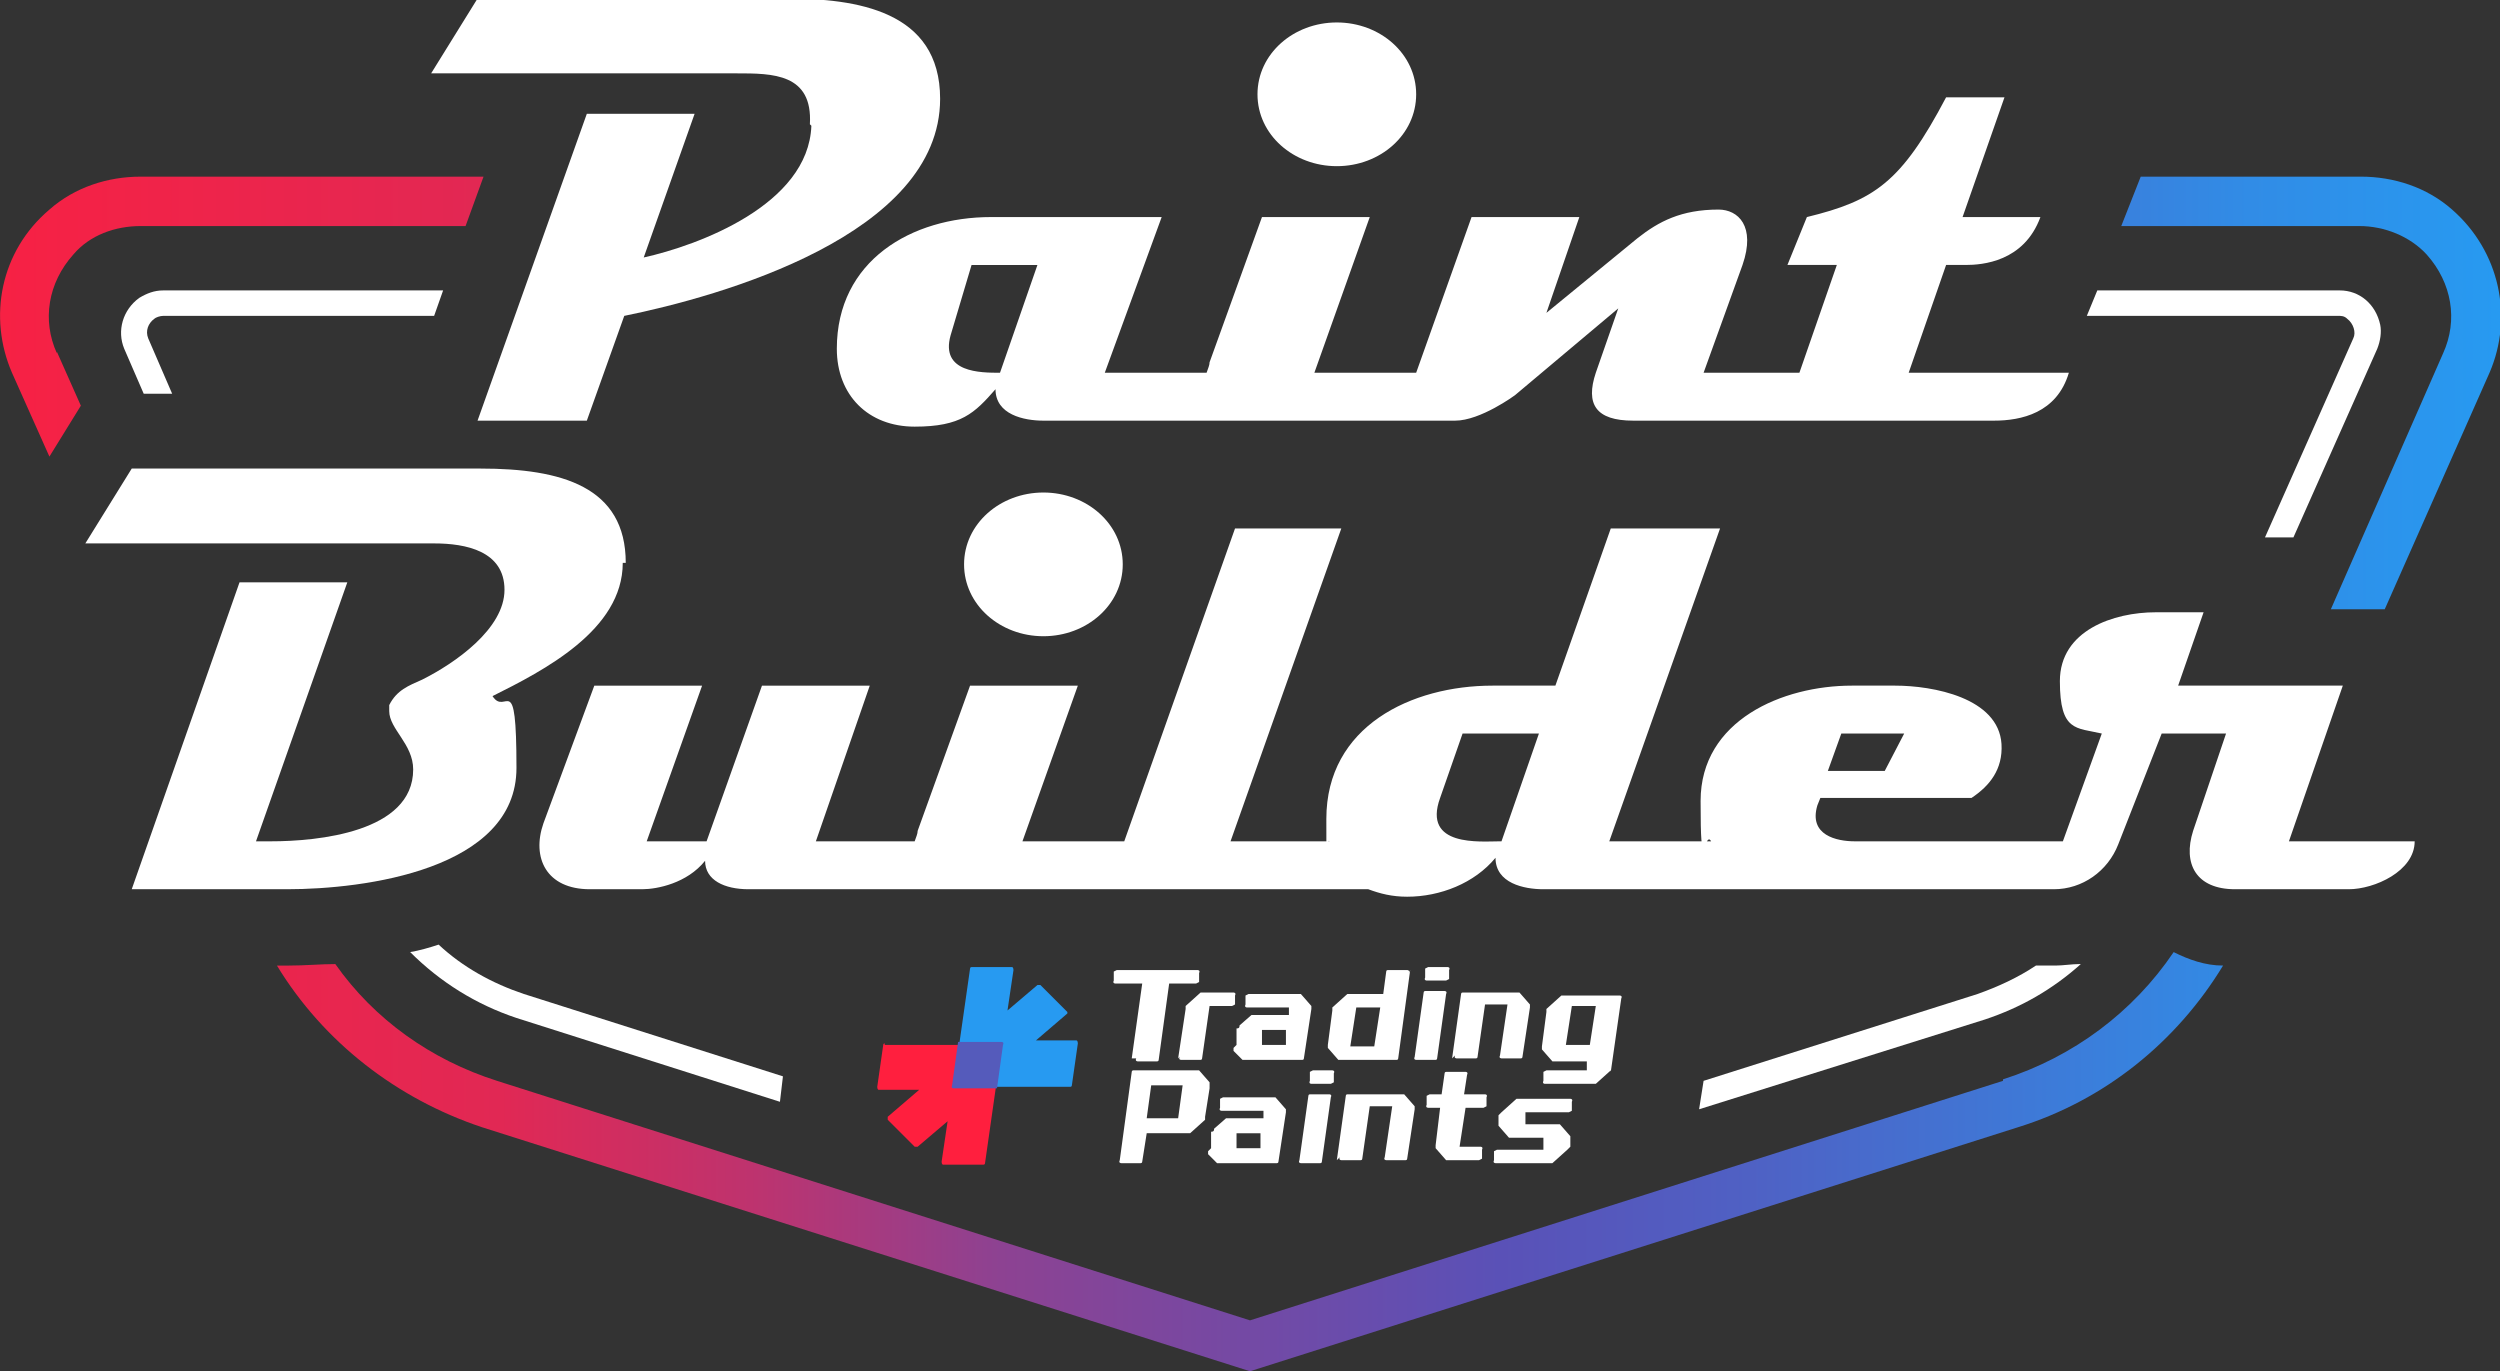 <svg height="91.6" viewBox="0 0 167 91.6" width="167" xmlns="http://www.w3.org/2000/svg" xmlns:xlink="http://www.w3.org/1999/xlink"><rect x="0" y="0" width="167" height="91.6" fill="#333333" stroke="none"/><linearGradient id="a"><stop offset="0" stop-color="#ff1f3e"/><stop offset="0" stop-color="#f72144"/><stop offset=".2" stop-color="#e12854"/><stop offset=".3" stop-color="#be336e"/><stop offset=".4" stop-color="#8d4292"/><stop offset=".6" stop-color="#5a51b7"/><stop offset=".7" stop-color="#4f61c4"/><stop offset=".9" stop-color="#318ce6"/><stop offset="1" stop-color="#279af1"/></linearGradient><linearGradient id="b" gradientTransform="matrix(1 0 0 -1 0 276)" gradientUnits="userSpaceOnUse" x1="0" x2="167" xlink:href="#a" y1="198.4" y2="198.4"/><linearGradient id="c" gradientTransform="matrix(1 0 0 -1 0 276)" gradientUnits="userSpaceOnUse" x1="0" x2="167" xlink:href="#a" y1="254.8" y2="254.8"/><linearGradient id="d" gradientTransform="matrix(1 0 0 -1 0 276)" gradientUnits="userSpaceOnUse" x1="0" x2="167" xlink:href="#a" y1="249.7" y2="249.7"/><g fill="#fff"><path d="m75.6 70.7.7-5s0 0 0 0h-1.8s-.2 0-.1-.2v-.6s.2-.1.2-.1h5.4s.2 0 .1.2v.6s-.2.1-.2.1h-1.8s0 0 0 0l-.7 5.1s0 .1-.1.1h-1.3s-.2 0-.1-.2z"/><path d="m78.7 70.7.5-3.3s0-.1 0-.2l1-.9h.2 2s.2 0 .1.2v.6s-.2.1-.2.1h-1.5s0 0 0 0l-.5 3.5s0 .1-.1.1h-1.3s-.2 0-.1-.2z"/><path d="m82.6 69.8v-1.1c.2 0 .2-.1.2-.2l.8-.7h.2 2.3s0 0 0 0v-.5h-2.8s-.2 0-.1-.2v-.6s.2-.1.2-.1h3.3.2l.7.8v.2l-.5 3.3s0 .1-.1.1h-3.8-.2l-.6-.6s0-.1 0-.2zm1.7-1v1c-.1 0-.1 0 0 0h1.6s0 0 0 0v-1c.1 0 .1 0 0 0h-1.6s0 0 0 0z"/><path d="m94.2 64.8-.8 5.9s0 .1-.1.1h-3.7-.2l-.7-.8s0-.1 0-.2l.3-2.3s0-.1 0-.2l1-.9h.2 2.2l.2-1.5s0-.1.1-.1h1.3s.2 0 .1.2zm-4 5.1h1.6s0 0 0 0l.4-2.6s0 0 0 0h-1.6s0 0 0 0l-.4 2.6s0 0 0 0z"/><path d="m96.8 64.8v.6s-.2.1-.2.1h-1.3s-.2 0-.1-.2v-.6s.2-.1.2-.1h1.3s.2 0 .1.2zm-.2 1.6-.6 4.3s0 .1-.1.1h-1.3s-.2 0-.1-.2l.6-4.3s0-.1.1-.1h1.3s.2 0 .1.2z"/><path d="m97 70.7.6-4.3s0-.1.1-.1h3.6.2l.7.8v.2l-.5 3.3s0 .1-.1.1h-1.3s-.2 0-.1-.2l.5-3.4s0 0 0 0h-1.5s0 0 0 0l-.5 3.5s0 .1-.1.1h-1.3s-.2 0-.1-.2z"/><path d="m107.6 71.5-1 .9s-.1 0-.2 0h-3.2s-.2 0-.1-.2v-.6s.2-.1.2-.1h2.7s0 0 0 0v-.6h-2.1-.2l-.7-.8s0-.1 0-.2l.3-2.3s0-.1 0-.2l1-.9h.2 3.7s.2 0 .1.2l-.7 4.9v.2zm-1-4.3h-1.6s0 0 0 0l-.4 2.6s0 0 0 0h1.6s0 0 0 0l.4-2.6s0 0 0 0z"/><path d="m89.1 71.7v.6s-.2.1-.2.1h-1.3s-.2 0-.1-.2v-.6s.2-.1.2-.1h1.3s.2 0 .1.2zm-.2 1.6-.6 4.3s0 .1-.1.1h-1.3s-.2 0-.1-.2l.6-4.3s0-.1.1-.1h1.3s.2 0 .1.2z"/><path d="m80.8 72.7-.3 1.9v.2l-1 .9s-.1 0-.2 0h-2.7l-.3 1.9s0 .1-.1.1h-1.3s-.2 0-.1-.2l.8-5.9s0-.1.1-.1h4.2.2l.7.8v.2zm-3.9-.2-.3 2.2s0 0 0 0h2.1s0 0 0 0l.3-2.2s0 0 0 0h-2.1s0 0 0 0z"/><path d="m80.9 76.7v-1.1c.2 0 .2-.1.2-.2l.8-.7h.2 2.3s0 0 0 0v-.5h-2.8s-.2 0-.1-.2v-.6s.2-.1.2-.1h3.3.2l.7.8v.2l-.5 3.3s0 .1-.1.1h-3.8-.2l-.6-.6s0-.1 0-.2zm1.7-1v1c-.1 0-.1 0 0 0h1.6s0 0 0 0v-1c.1 0 .1 0 0 0h-1.6s0 0 0 0z"/><path d="m89.3 77.5.6-4.3s0-.1.1-.1h3.6.2l.7.8v.2l-.5 3.3s0 .1-.1.1h-1.3s-.2 0-.1-.2l.5-3.4s0 0 0 0h-1.5s0 0 0 0l-.5 3.5s0 .1-.1.1h-1.3s-.2 0-.1-.2z"/><path d="m99.4 74h-1.5s0 0 0 0l-.4 2.6s0 0 0 0h1.4s.2 0 .1.2v.6s-.2.1-.2.1h-2-.2l-.7-.8s0-.1 0-.2l.3-2.5s0 0 0 0h-.8s-.2 0-.1-.2v-.6s.2-.1.2-.1h.8s0 0 0 0l.2-1.4s0-.1.1-.1h1.3s.2 0 .1.2l-.2 1.3s0 0 0 0h1.4s.2 0 .1.2v.6s-.2.1-.2.1z"/><path d="m103.6 77.7h-3.7s-.2 0-.1-.2v-.6s.2-.1.2-.1h3.1s0 0 0 0v-.8h-2.1-.2l-.7-.8s0-.1 0-.2v-.5s.1-.1.2-.2l1-.9h.2 3.4s.2 0 .1.2v.6s-.2.1-.2.1h-2.9s0 0 0 0v.8c-.1 0 0 0 0 0h2.1.2l.7.8v.2.5s-.1.1-.2.2l-1 .9s-.1 0-.2 0z"/></g><path d="m71.3 67.6-1.8-1.8s-.1 0-.2 0l-2 1.7.4-2.7s0-.2-.1-.2h-2.7s-.1 0-.1.1l-1.1 7.7s0 .2.1.2h7.7s.1 0 .1-.1l.4-2.8s0-.2-.1-.2h-2.7l2.1-1.8v-.2z" fill="#279af1"/><path d="m59.1 69.7s-.1 0-.1.1l-.4 2.8s0 .2.1.2h2.7l-2.1 1.8v.2l1.8 1.8h.2l2-1.7-.4 2.7s0 .2.1.2h2.7s.1 0 .1-.1l1.1-7.7s0-.2-.1-.2h-7.7z" fill="#ff1f3e"/><path d="m66.6 72.7h-2.9s-.2 0-.1-.2l.4-2.9h2.9s.2 0 .1.2z" fill="#555bbb"/><path d="m156.2 21.1c.2 0 .4 0 .6.2.4.3.6.9.4 1.3l-5.9 13.3h1.9l5.6-12.6c.2-.5.3-1.1.2-1.6-.3-1.4-1.4-2.3-2.7-2.3h-16.2l-.7 1.7h16.9z" fill="#fff"/><path d="m9.9 22.6c-.2-.5 0-1 .4-1.3.1-.1.4-.2.6-.2h18.1l.6-1.7h-18.7c-.6 0-1.1.2-1.6.5-1.1.8-1.5 2.2-1 3.4l1.3 3h1.9z" fill="#fff"/><path d="m133.8 72.2-50.3 16-50.3-16c-4.4-1.4-8.2-4.1-10.8-7.8-1 0-2 .1-3.1.1h-.8s0 0 0 0c3.1 5.1 8 8.9 13.7 10.8l51.3 16.3 51.3-16.3c5.8-1.8 10.6-5.7 13.7-10.8-1.2 0-2.3-.4-3.3-.9-2.7 4-6.7 7-11.4 8.5z" fill="url(#b)"/><path d="m3.8 23.6c-1-2.2-.6-4.7 1.1-6.6 1.1-1.3 2.8-1.9 4.5-1.9h21.7l1.2-3.3h-22.9c-2.2 0-4.4.7-6.1 2.2-3.3 2.8-4.1 7.2-2.5 10.9l2.5 5.6 2.1-3.4-1.6-3.6z" fill="url(#c)"/><path d="m157.6 15.1c1.7 0 3.4.7 4.5 1.9 1.7 1.9 2.1 4.4 1.1 6.6l-7.5 17.1h3.6l7-15.8c1.6-3.7.7-8.1-2.5-10.9-1.7-1.5-3.9-2.2-6.1-2.2h-14.7l-1.3 3.3h16z" fill="url(#d)"/><g fill="#fff"><path d="m54.2 8.4c-.2 5.3-7.6 8-11.2 8.8l3.4-9.6h-7.2l-7.3 20.5h7.3l2.5-7c6.4-1.3 21.1-5.4 21.1-14.5 0-5.9-5.6-6.7-10.3-6.7h-20.6l-3.1 5h20.4c2.4 0 5.1 0 4.9 3.4z"/><path d="m55.9 23.3c0 3.1 2.1 5.2 5.2 5.2s4-.9 5.4-2.5c0 1.7 1.9 2.1 3.2 2.1h27.5c1.7 0 4-1.7 4-1.7l6.9-5.8-1.5 4.3c-.7 2.1 0 3.2 2.5 3.2h24.1c1.8 0 4.2-.5 5-3.2h-10.7l2.5-7.2h1.3c1.1 0 3.9-.2 5-3.2h-5.2l2.8-8h-3.9c-3 5.7-4.8 6.9-9.3 8l-1.3 3.2h3.3l-2.5 7.2h-6.4l2.6-7.2c.9-2.6-.3-3.7-1.6-3.7-2.5 0-4 .8-5.4 1.9l-6.1 5 2.2-6.4h-7.2l-3.7 10.4h-6.8l3.7-10.4h-7.2l-3.5 9.7c0 .2-.1.4-.2.7h-6.8l3.8-10.4h-11.4c-5.3 0-10.3 2.9-10.3 8.8zm7.6-.9 1.4-4.7h4.4l-2.5 7.2c-1.3 0-4 0-3.3-2.5z"/><path d="m89.3 11.1c2.9 0 5.3-2.1 5.3-4.8s-2.4-4.8-5.3-4.8-5.3 2.1-5.3 4.8 2.4 4.8 5.3 4.8z"/><path d="m41.8 37.6c0-5.1-4.3-6.3-9.7-6.3h-23.3l-3.1 5h23.3c2.1 0 4.7.5 4.7 3.1s-3.3 4.9-5.5 6c-.9.4-1.7.7-2.2 1.7v.4c0 1.2 1.6 2.2 1.6 3.9 0 4.2-6.4 4.8-9.5 4.8h-1l6.1-17.3h-7.2l-7.2 20.5h10.4c5.1 0 15.3-1.3 15.3-8.1s-.7-3.4-1.6-4.8c3.4-1.7 8.7-4.4 8.7-8.9z"/><path d="m64.4 37.7c0 2.7 2.4 4.8 5.3 4.8s5.3-2.1 5.3-4.8-2.4-4.8-5.3-4.8-5.3 2.1-5.3 4.8z"/><path d="m152.9 56.2 3.6-10.4h-11l1.7-4.9h-3.2c-2.8 0-6.4 1.2-6.4 4.6s1.1 3.1 2.8 3.5l-2.6 7.2h-13.9c-1.2 0-3.1-.4-2.5-2.4l.2-.5h10.1c1.2-.8 2.1-1.9 2-3.6-.2-3.1-4.6-3.9-7.1-3.9h-2.9c-4.6 0-10.1 2.3-10.1 7.7s.3 1.9.7 2.7h-6.8l7.4-20.9h-7.3l-3.7 10.5h-4.2c-5.4 0-11.1 2.7-11.1 8.9s0 1 .2 1.5h-6.6l7.4-20.9h-7.1l-7.4 20.9h-6.8l3.7-10.4h-7.2l-3.5 9.7c0 .2-.1.4-.2.7h-6.6l3.6-10.4h-7.2l-3.7 10.4h-4l3.7-10.4h-7.2l-3.4 9.2c-.8 2.3.2 4.4 3.1 4.4h3.5c1 0 3-.4 4.2-1.9 0 1.3 1.3 1.9 2.9 1.9h41.4c.8.3 1.6.5 2.6.5 2.2 0 4.5-.9 5.9-2.6 0 1.7 1.9 2.1 3.2 2.1h34.1c1.9 0 3.6-1.2 4.3-3l2.9-7.4h4.3l-2.2 6.5c-.7 2.2.2 3.9 2.8 3.9h7.6c1.7 0 4.4-1.2 4.4-3.2zm-52.7 0c-1.3 0-5.2.4-4-2.9l1.5-4.3h5.1l-2.5 7.2zm27-7.2-1.3 2.5h-3.8l.9-2.5z"/><path d="m35 66.4c-2.1-.7-4.1-1.8-5.7-3.3-.6.2-1.3.4-1.9.5 2 2 4.4 3.5 7.1 4.4l17.6 5.6s0 0 0 0l.2-1.7s0 0 0 0z"/><path d="m138.9 64.4c-.5 0-1.1.1-1.6.1h-1.3c-1.2.8-2.5 1.4-3.9 1.9l-18.3 5.8-.3 1.9 19.1-6c2.4-.8 4.5-2 6.4-3.7z"/></g></svg>